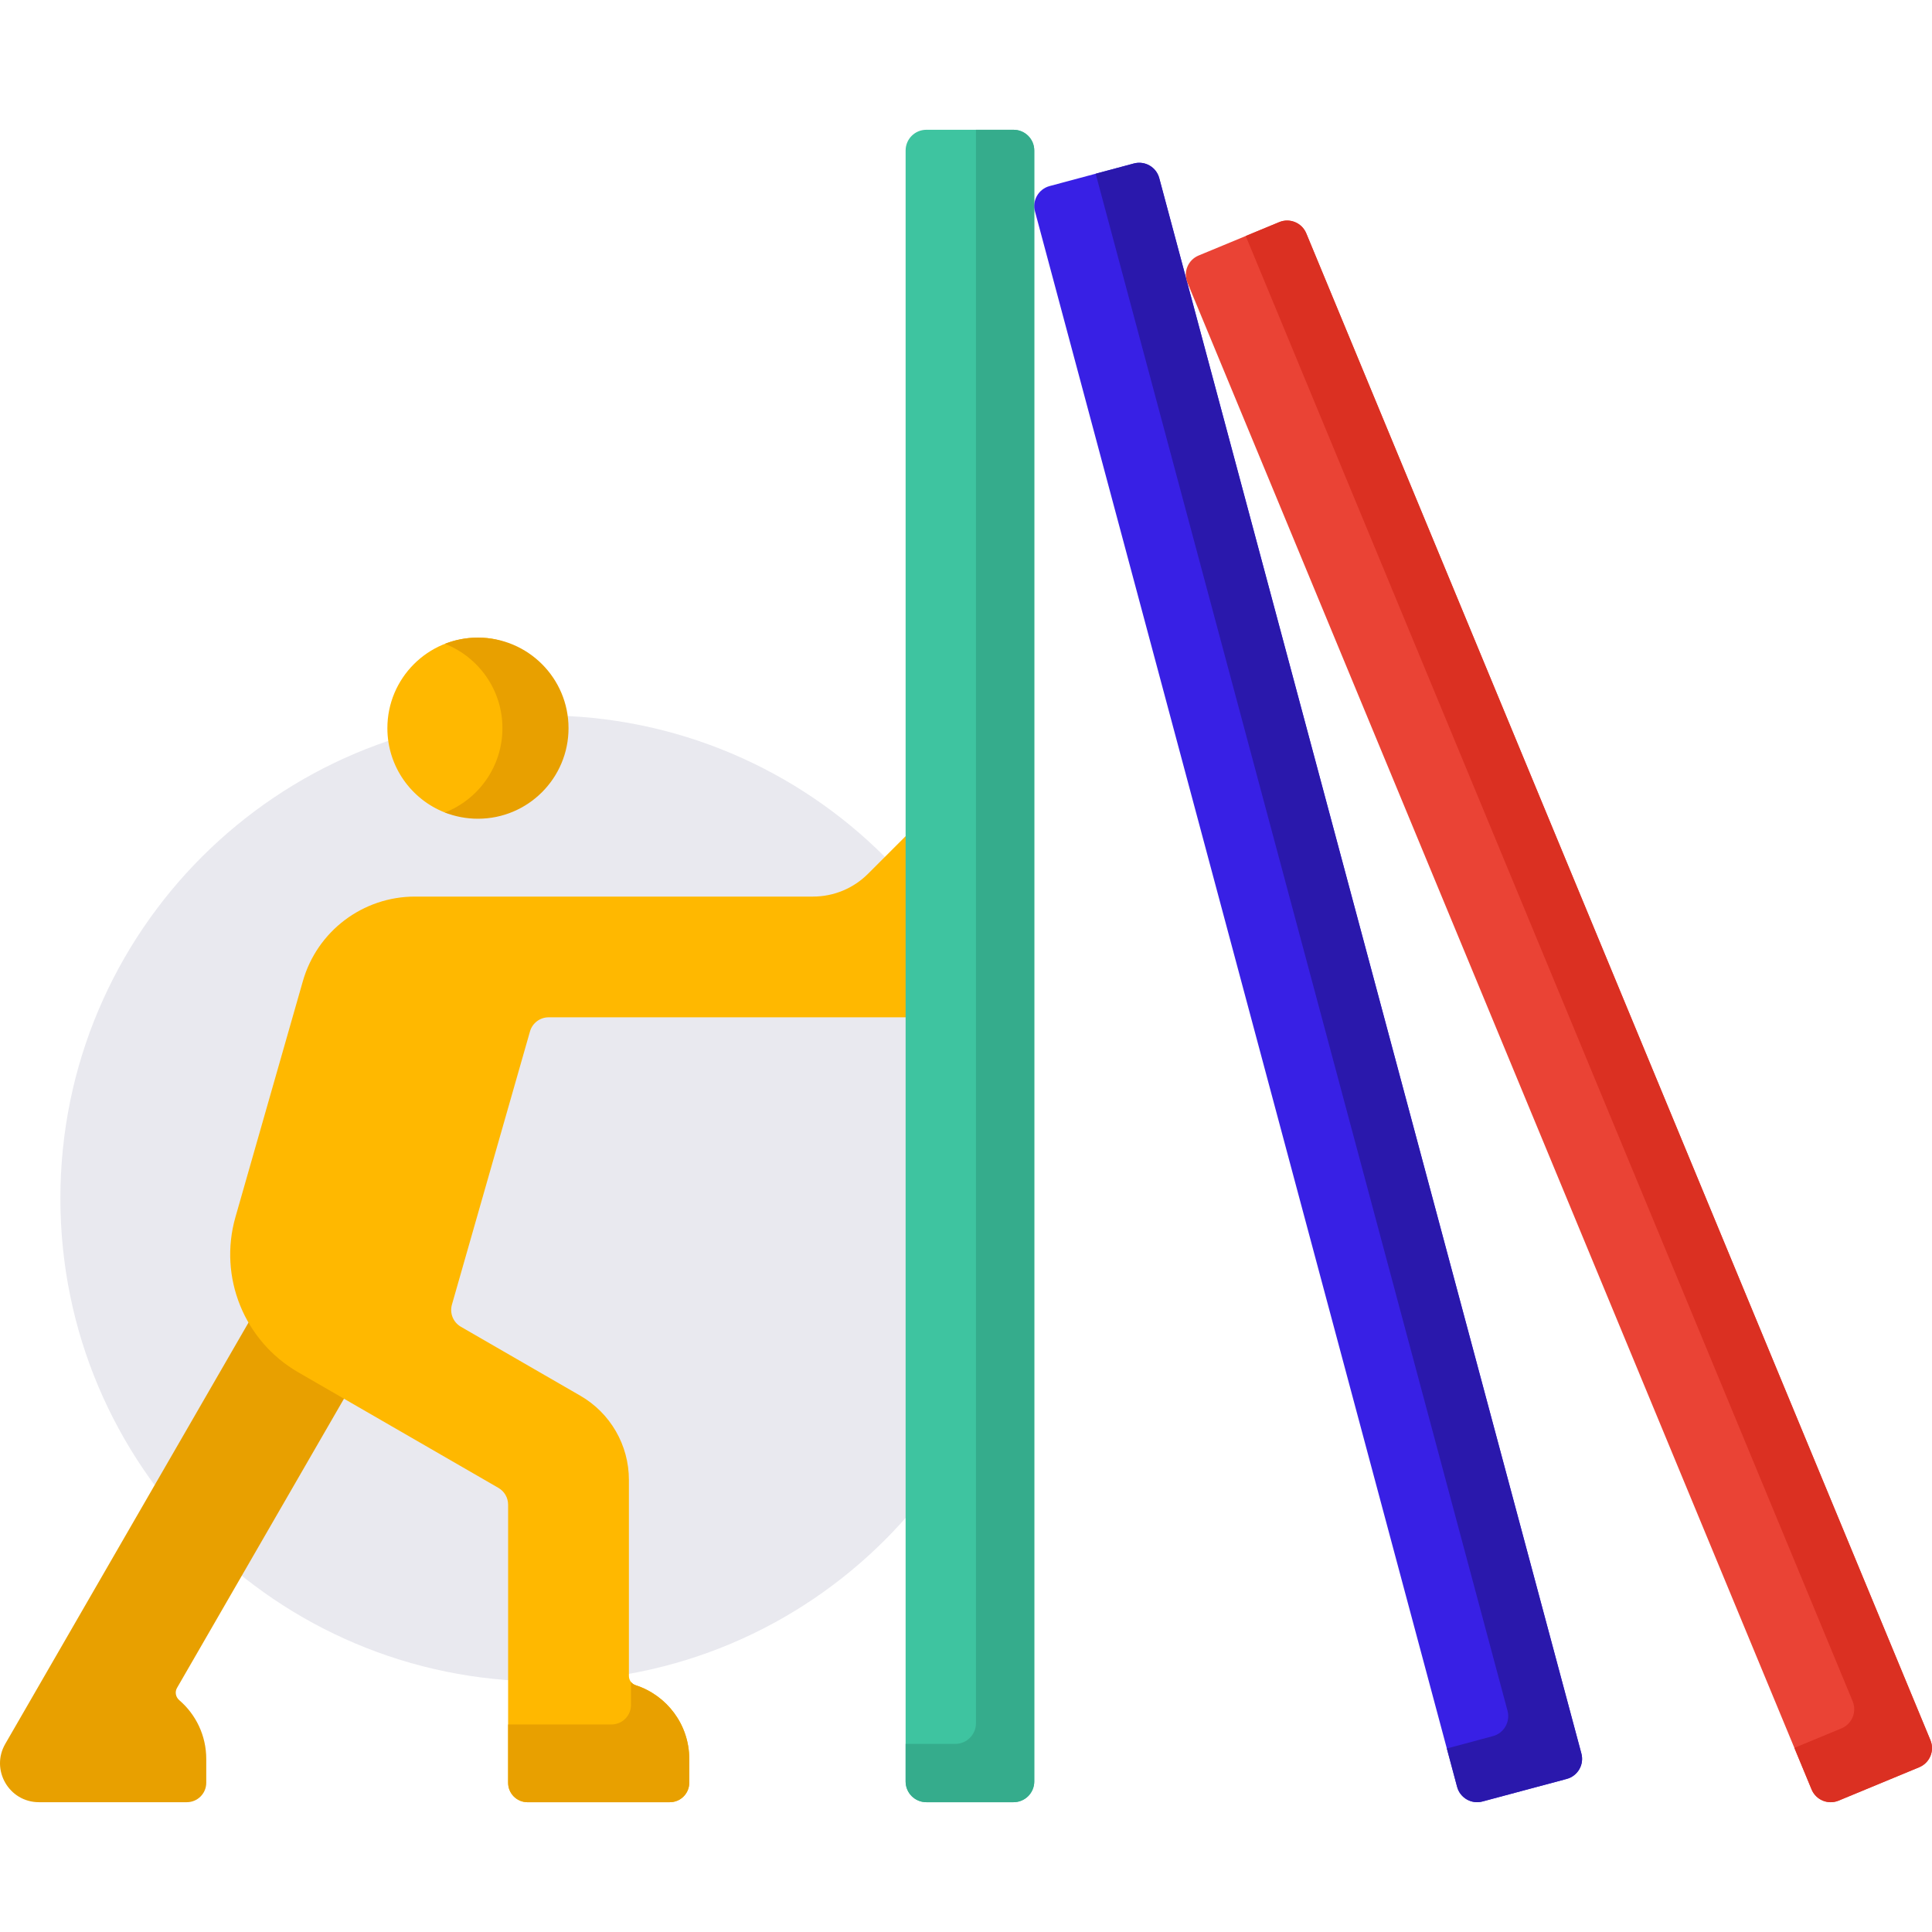 <svg width="75" height="75" viewBox="0 0 75 75" fill="none" xmlns="http://www.w3.org/2000/svg">
<g clip-path="url(#clip0_13_252)">
<path d="M21.094 65.273C31.449 65.273 39.844 56.879 39.844 46.523C39.844 36.168 31.449 27.773 21.094 27.773C10.738 27.773 2.344 36.168 2.344 46.523C2.344 56.879 10.738 65.273 21.094 65.273Z" fill="#E9E9EF"/>
<path d="M6.872 65.524L15.038 51.379L10.979 49.035L0.204 67.698C-0.376 68.704 0.35 69.961 1.511 69.961H7.253C7.669 69.961 8.007 69.623 8.007 69.207V68.284C8.007 67.371 7.601 66.553 6.96 66.001C6.82 65.881 6.78 65.683 6.872 65.524Z" fill="#E8A000"/>
<path d="M35.156 32.461L33.696 33.921C33.13 34.487 32.363 34.805 31.562 34.805L16.11 34.805C14.088 34.805 12.312 36.145 11.757 38.089L9.14 47.247C8.474 49.576 9.479 52.06 11.577 53.272L19.348 57.759C19.582 57.894 19.725 58.143 19.725 58.412V69.207C19.725 69.624 20.063 69.962 20.48 69.962H24.414V69.961H26.003C26.419 69.961 26.757 69.623 26.757 69.206V68.283C26.757 66.946 25.884 65.812 24.677 65.42C24.521 65.369 24.414 65.226 24.414 65.061V57.448C24.414 56.1 23.695 54.854 22.527 54.181L17.892 51.505C17.592 51.332 17.448 50.977 17.544 50.644L20.574 40.04C20.666 39.716 20.962 39.492 21.299 39.492H35.156V39.492H35.156L38.086 36.328L35.156 32.461Z" fill="#FFB800"/>
<path d="M24.677 65.42C24.603 65.396 24.539 65.35 24.494 65.292V66.188C24.494 66.605 24.156 66.943 23.739 66.943H22.15V66.944H19.725V69.207C19.725 69.624 20.063 69.962 20.48 69.962H24.414V69.961H26.003C26.419 69.961 26.757 69.623 26.757 69.206V68.283C26.757 66.946 25.884 65.812 24.677 65.42Z" fill="#E8A000"/>
<path d="M39.346 69.961H35.96C35.516 69.961 35.156 69.601 35.156 69.157V5.842C35.156 5.398 35.516 5.038 35.96 5.038H39.346C39.79 5.038 40.15 5.398 40.15 5.842V69.157C40.15 69.601 39.79 69.961 39.346 69.961Z" fill="#3EC4A0"/>
<path d="M39.346 5.038H37.887V66.894C37.887 67.338 37.527 67.698 37.083 67.698H35.156V69.157C35.156 69.601 35.516 69.961 35.96 69.961H39.346C39.79 69.961 40.15 69.601 40.15 69.157V5.842C40.15 5.398 39.79 5.038 39.346 5.038Z" fill="#35AC8C"/>
<path d="M60.821 69.057L57.55 69.933C57.121 70.048 56.68 69.794 56.565 69.365L40.178 8.207C40.063 7.778 40.318 7.338 40.746 7.223L44.017 6.346C44.446 6.232 44.887 6.486 45.002 6.915L61.389 68.072C61.504 68.501 61.249 68.942 60.821 69.057Z" fill="#3820E5"/>
<path d="M61.389 68.072L45.002 6.915C44.887 6.486 44.446 6.231 44.017 6.346L42.534 6.744L58.522 66.412C58.637 66.841 58.382 67.282 57.953 67.397L56.166 67.876L56.565 69.365C56.68 69.794 57.121 70.048 57.55 69.933L60.821 69.057C61.249 68.942 61.504 68.501 61.389 68.072Z" fill="#2A18AC"/>
<path d="M74.504 68.604L71.375 69.9C70.965 70.07 70.495 69.875 70.325 69.465L46.095 10.969C45.925 10.559 46.12 10.089 46.53 9.919L49.659 8.623C50.069 8.453 50.539 8.648 50.709 9.058L74.939 67.553C75.109 67.964 74.914 68.434 74.504 68.604Z" fill="#EA4335"/>
<path d="M74.939 67.553L50.709 9.058C50.539 8.648 50.069 8.453 49.659 8.623L48.359 9.161L71.92 66.044C72.09 66.454 71.895 66.925 71.485 67.095L69.657 67.852L70.325 69.465C70.495 69.875 70.965 70.07 71.375 69.9L74.504 68.604C74.914 68.434 75.109 67.964 74.939 67.553Z" fill="#DB3022"/>
<path d="M21.423 28.267C21.423 30.209 20.64 31.318 18.698 31.318C18.245 31.318 17.669 31.698 17.271 31.542C15.964 31.029 15.038 29.756 15.038 28.268C15.038 26.326 16.612 24.752 18.554 24.752C20.496 24.752 21.423 26.326 21.423 28.267Z" fill="#FFB800"/>
<path d="M18.554 24.752C18.101 24.752 17.669 24.837 17.271 24.993C18.578 25.506 19.504 26.779 19.504 28.267C19.504 29.756 18.578 31.029 17.271 31.542C17.669 31.698 18.101 31.783 18.554 31.783C20.496 31.783 22.07 30.209 22.07 28.267C22.07 26.326 20.496 24.752 18.554 24.752Z" fill="#E8A000"/>
</g>
<defs>
<clipPath id="clip0_13_252">
<rect width="75" height="75" fill="white"/>
</clipPath>
</defs>
</svg>
